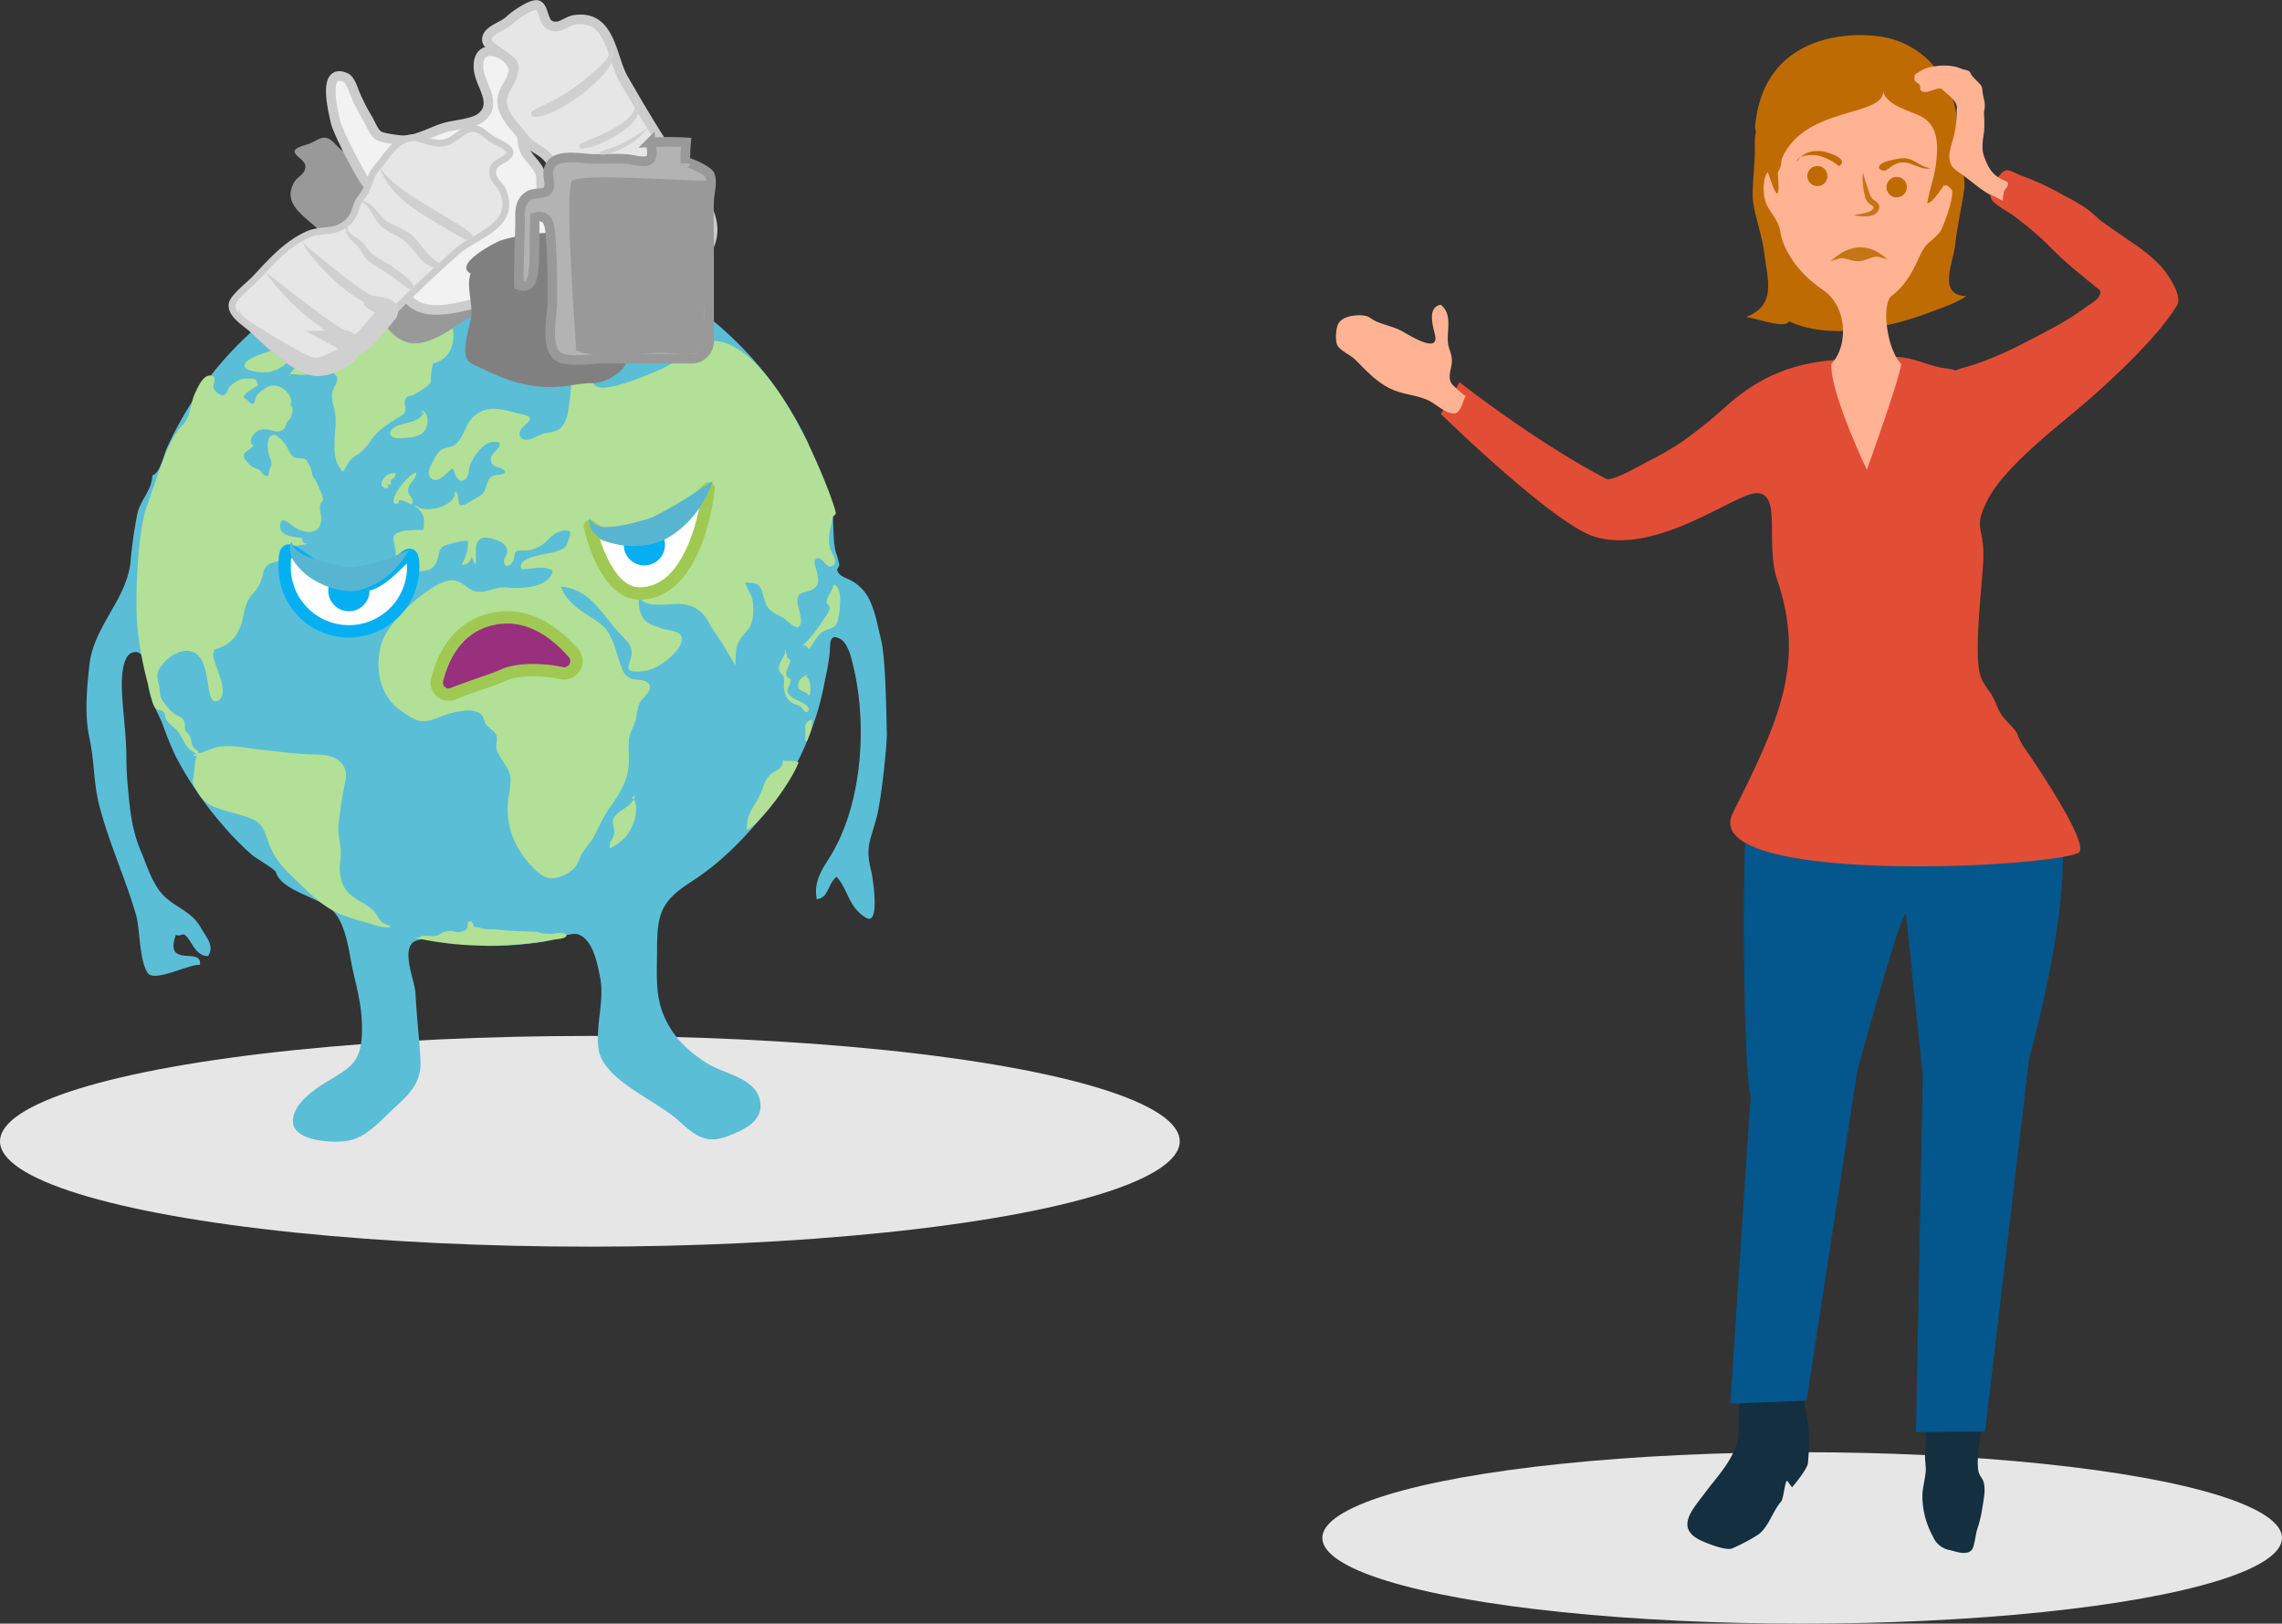 <svg xmlns="http://www.w3.org/2000/svg" viewBox="0 0 610.83 434.57"><rect x="0" y="0" width="610.83" height="434.57" fill="#333333" stroke="none"/><defs><style>.cls-1,.cls-18,.cls-19{fill:#e6e6e6;}.cls-2{fill:#142f40;}.cls-3{fill:#03578c;}.cls-4{fill:#e24d35;}.cls-5{fill:#bf6b04;}.cls-6{fill:#ffb393;}.cls-7{fill:#c47617;}.cls-8{fill:#5abed6;}.cls-9{fill:#b2e097;}.cls-10,.cls-12{fill:#fff;}.cls-10{stroke:#05aff2;}.cls-10,.cls-13,.cls-16,.cls-18,.cls-19,.cls-20{stroke-miterlimit:10;}.cls-10,.cls-12,.cls-13{stroke-width:3.31px;}.cls-11{fill:#05aff2;}.cls-12,.cls-13{stroke:#a0c953;}.cls-12{stroke-linejoin:round;}.cls-13{fill:#98307d;}.cls-14{fill:#58b5d1;}.cls-15{fill:#999;}.cls-16{fill:#f2f2f2;}.cls-16,.cls-18,.cls-19{stroke:#ccc;}.cls-16,.cls-19,.cls-20{stroke-width:2.57px;}.cls-17{fill:gray;}.cls-18{stroke-width:1.82px;}.cls-20{fill:#b3b3b3;stroke:#999;}.cls-21{fill:#d0d0d0;}</style></defs><g id="Layer_2" data-name="Layer 2"><g id="Illustrations"><g id="Intro-Sponsor-Slide1_copy" data-name="Intro-Sponsor-Slide1 copy"><ellipse class="cls-1" cx="157.89" cy="305.47" rx="157.89" ry="28.2"/><ellipse class="cls-1" cx="482.39" cy="411.63" rx="128.44" ry="22.94"/><g id="Sponsor"><path class="cls-2" d="M480.75,368.92c-2.79-.69-6.76,1.79-8.65,2.6a22.44,22.44,0,0,1-3,.69,4.36,4.36,0,0,0-3.16,3c-1.26,3.39.06,7.29-.92,10.77-1.49,5.3-5.57,9.46-8.75,13.73s-8.08,9.34-.86,12.66c1.61.74,6.23,2.6,8.09,2.13a50.15,50.15,0,0,0,7.12-3.75c2.79-2,3.88-6.31,6.13-8.85.71-.79,1.09-6.32,1.73-5.44l1.2,1.63s4.1-4.75,4.26-6.52c.32-3.64.55-8.2-.18-11.68a31.2,31.2,0,0,1-.69-4.91c-.06-1,.25-3.6-.22-4.39A3.27,3.27,0,0,0,480.75,368.92Z"/><path class="cls-2" d="M515.28,382a20.86,20.86,0,0,1,.06,6.59c-.26,1.83.28,3.61.1,5.43-.21,2.15-.78,4-.87,6.2a22.64,22.64,0,0,0,2.85,11.07,6,6,0,0,0,4.63,3.62c1.68.44,4.44,1.44,5.73-.07.77-.92,1-4.08,1.4-5.33a34.1,34.1,0,0,0,1.47-6.14c.33-2,.92-4.75.28-6.8-.33-1-1.17-1.67-1.37-2.87-.52-3.21.33-7.17.67-10.38.37-3.51-.93-8.57.55-11.65-2.87-2.15-11.41-.05-14,2C514.51,375.54,514.79,378.77,515.28,382Z"/><path class="cls-3" d="M481.42,189.62C479.48,200.94,468,212.81,468,212.81c-2,11.54-1.3,75.85.6,80.45l-5.45,82.43,20.42-.82,13.57-88.22s12.28-45,13.05-41.8l4.48,43.06-1.81,95.4,18.48-.17,11.79-99.77s16.74-58.78,4.67-70.86c-15.33-15.33-21.07-29.27-21.07-29.27S483.84,175.42,481.42,189.62Z"/><path class="cls-4" d="M520.56,98.57c-4.21-.6-8-2.73-12.26-3-4.83-.3-10.21.49-15.11.69-12,.49-21.42,4-30.48,11.89a136.46,136.46,0,0,1-12.28,9.95,78.36,78.36,0,0,1-8.91,5.19c-1.74.86-10,5.71-11.58,4.87-19.46-10.2-39.24-25.85-39.24-25.85l-5,8.5s30.16,29.52,41.13,32.83c16.72,5.06,37.55-11.59,43.31-11.65,6.94-.06,2.24,13.33,5.6,23.29,7.39,21.9.83,37-11.89,62.27-9.6,19.1,82.08,15,92.38,10.79,4-1.62-13.15-26.55-14.84-28.88a17.23,17.23,0,0,1-1.39-3c-1-1.82-2.79-3.13-4.08-4.92s-1.81-4.15-3.16-6.09c-1.24-1.77-2.41-3.26-2.88-5.41-1.44-6.63.69-23.46,1-30.14.38-9.14-3-8.09,1.29-16.35,4.24-8.09,16.59-17.87,23.42-23.58,8-6.66,22-19.51,27.17-28.31,1.52-2.58-2.73-8.63-4.29-10.35a42.38,42.38,0,0,0-7.53-6.22c-2.68-1.86-5.37-3.69-8-5.57-1.44-1-2.65-2.38-4.05-3.42a52.44,52.44,0,0,0-6.54-3.83A71.52,71.52,0,0,0,541.06,47c-1-.34-3-1.53-4-1.42s-2,1.52-2.71,2.47c-1.15,1.66-2.45,4.21-.86,5.85s4.19,2.77,6,4.23a85.25,85.25,0,0,1,8.58,7.28,96.89,96.89,0,0,0,8.6,7.85l4.18,3.43c1.22,1,1.69,1,1.17,2.32s-2.44,2.33-3.39,3a80.84,80.84,0,0,1-11,6.75c-6.86,3.66-14.2,7.49-21.73,9.58-4.43,1.23-.49.86-5.17.23Z"/><path class="cls-5" d="M478.88,86c11.29,5.28,27.35,1.61,38.63-2.75,2.84-1.09,6.43-2.28,8.79-4C518.35,79,523,70.08,523.42,65c.35-3.8,1.82-10.32,2.34-14.32.62-4.88-2.53-10.25-2.08-15.21.49-5.48-.77-11.33-5-15.21-5.19-4.8-13.54-6.7-20.44-6.84-8-.16-21,4-24.35,12.16-2.1,5.1-4.5,8.43-4.16,13.7.17,2.74-.86,11.64-.51,14.43.59,4.58,2.45,9.27,3,13.87.89,7.23,3.42,14.08-4.79,17.23C472.41,85.87,477.91,87.92,478.88,86Z"/><path class="cls-6" d="M521.74,41.43c.16,1.25-2.14,6.6-1.51,7.76.92,1.71-.29-1,2.12,1.51,1.08,1.1-2.19,10.29-3.09,11.37-2.46,3-3.45,2.49-5.14,5.93-1.54,3.14-3.32,7.84-7.8,11.21-2.73,2.05-1.37,14.22,2.59,18.18-.33,3.74-9.2,28.35-9.2,28.35s-10.14-21.23-9.46-28.44c4.28-4.28,4.6-15-2.31-19.71C480.16,72.3,477.1,65.78,476.54,62s-3.68-5.61-4.27-9.27c-.5-3.07-.14-8.86,3.6-6.66a5.31,5.31,0,0,0,.95-2.9c.46-4.3.71-8.14,2.93-12A18.88,18.88,0,0,1,493,22.44a36,36,0,0,1,18.83,2.39c3.32,1.31,8.27,4.14,9.22,7.86C521.79,35.52,521.36,38.56,521.74,41.43Z"/><circle class="cls-5" cx="486.46" cy="47.12" r="2.7"/><circle class="cls-5" cx="507.69" cy="50.09" r="2.74"/><path class="cls-7" d="M505.21,69.44l-2.31-.67c-1.41-.39-3.28,1-5.28,1.14s-3.9-1.14-5.3-.71l-2.29.71a14.31,14.31,0,0,1,1.89-1.54,11.29,11.29,0,0,1,5.58-2.18,9.25,9.25,0,0,1,5.79,1.75A14.49,14.49,0,0,1,505.21,69.44Z"/><path class="cls-7" d="M496.09,57.55a22.45,22.45,0,0,0,2.53-.4c.38-.09.79-.19,1.21-.32a4,4,0,0,0,1.16-.52,2,2,0,0,0,.55-.88c0-.06,0,0-.09-.11s-.36-.28-.62-.46a4.21,4.21,0,0,1-1.41-1.56c-.07-.17-.14-.35-.19-.51l-.1-.43c-.05-.27-.11-.54-.17-.8a24.59,24.59,0,0,1-.36-2.81,11.17,11.17,0,0,1,0-1.92,2.4,2.4,0,0,1,.13-.7,3,3,0,0,0,.11.68c.1.43.29,1,.53,1.79l.88,2.63c.08.24.17.49.25.75l.13.37.13.28a3.44,3.44,0,0,0,1,1,6.17,6.17,0,0,1,.79.64,2.75,2.75,0,0,1,.22.26,3.13,3.13,0,0,1,.19.36,3.34,3.34,0,0,1,.1.43c0,.14,0,.27,0,.4a2.42,2.42,0,0,1-.53,1,3.66,3.66,0,0,1-.33.37,2,2,0,0,1-.47.34,4.57,4.57,0,0,1-1.63.45,10.75,10.75,0,0,1-1.36,0A10.53,10.53,0,0,1,496.09,57.55Z"/><path class="cls-5" d="M475.87,46c3.88-18.93,30.55-13.68,28.06-22.67,0,4.89,7.38,6.17,10.59,8,4.31,2.52,4.23,7.41,3.76,11.92-.41,4-1.8,7.38-2.4,11.16,1.64-.07,5-5.61,5.81-7.14,1.29-2.57,1-5.08.85-7.83-.17-2.46.33-4.6.4-7a20.82,20.82,0,0,0-1.52-8.61A23.18,23.18,0,0,0,502.88,9.72c-8.37-1.18-31.07-.34-33.12,24.5C478,64.3,475.73,46.75,475.87,46Z"/><path class="cls-5" d="M481,43.26c.22-1.94,4.51-1.92,5.94-1.56a14.49,14.49,0,0,1,5.32,2.8c2.84-1.92-2.69-3.72-4.42-4C484.64,40.09,482.49,41.06,481,43.26Z"/><path class="cls-5" d="M504.59,45.69c-2.58-.21-1.71-1.78,0-2.35a23,23,0,0,1,4.13-.94c3.5-.42,4.71,2.15,8,2.61-2.06.62-4.44-1.2-6.55-1.48C507.36,43.16,506.12,44.91,504.59,45.69Z"/><path class="cls-6" d="M514.64,24.54c-.78-.28-.61-.85-.7-1.42s0-.37-.37-.67-.88-.59-1.06-.95a3.15,3.15,0,0,1,0-1.3c.11-.5.66-.57,1.07-.87a7.93,7.93,0,0,1,3.89-1.49,14.74,14.74,0,0,1,6.17.07c.6.18,1.2.44,1.8.65a10.56,10.56,0,0,1,1.5.42c.48.26.44.54.65.91a8.12,8.12,0,0,0,1.3,1.48c.58.6,1.68,1.59,1.69,2.31a18.76,18.76,0,0,0,.58,3.29,6.61,6.61,0,0,1,0,2.47,6.3,6.3,0,0,0-.1,1.15,27.48,27.48,0,0,1,0,4.8c-.32,2.22-.71,4.34,0,6.41,1,2.83,2.13,5,5,6.3,1.11.51,1.74.62,1.33,1.61-.23.58-.77,1-1,1.64a9.24,9.24,0,0,0-.26,2.43,36.78,36.78,0,0,0-3.88-1.91c-2.42-1.38-4.57-3.39-6.86-5-1-.74-2.61-1.64-3.12-2.8-.93-2.1-.35-3.73.2-5.77a27.52,27.52,0,0,0,1.28-8c-.07-2.07,1-2.36-4-6.45C518.86,23.12,516.14,25.06,514.64,24.54Z"/><path class="cls-6" d="M389.12,103.28a4.91,4.91,0,0,1-.69-.79c-1-1.9.24-4,.2-6,0-1.63-.73-2.84-1-4.36-.52-3.48,1.35-8-2-10.56-3.6.71-2.12,5.47-1.54,8,1.32,5.65-7.57-.39-9.44-1.26-2.13-1-4.42-1.41-6.53-2.4-1.05-.49-1.55-1.21-2.78-1.41-2-.35-5.88,0-7.07,2.08-.68,1.18-1,4.71-.19,6,.91,1.42,3.52,2.49,4.8,3.79,3.06,3.1,6.1,6.42,10.28,8.08,3,1.19,6.32,1.37,9.24,2.74,1.94.92,4.7,3.66,6.9,3.47,1.79-.15,2.2-3.39,3.09-4.71C392.23,106.13,390.22,104.38,389.12,103.28Z"/></g><g id="Erde"><path id="Planet" class="cls-8" d="M233,161.12c1.41,3.13,2,6.79,2.82,10,1.35,5.31,1.42,21.92,1.57,25,.1,2.18-1.31,17.41-2.83,23-1.7,6.24-3,7.68-1.28,14.34.11.42,2.62,14.78-1.58,12.12-4.75-3-4.57-7.36-7.77-10.91-2.41,1.92-2.08,5.67-5.31,6-.93-5,1.65-8.2,3.94-12,8.86-14.91,9.79-37.85,4.89-53.93-.52-1.29-1.29-3.09-2.63-3.78-2.77-1.44-2.59,1.14-2.69,3.27a53.76,53.76,0,0,1-1.19,7.18,80.12,80.12,0,0,1-14.85,34.4c-5.74,7.56-12.75,14.82-20.77,20-8.19,5.24-9.44,8.42-9.44,18.2,0,5.75-.53,11.33,1.35,16.62,2.15,6,6.36,10.46,12.11,14,4.5,2.81,12.27,3.76,13.92,9.3,1.79,6-4.26,8.57-8.63,10.22-5.5,2.09-8.53-.12-12.81-4.05-6.28-5.77-20.71-11.11-21.66-19.64-.71-6.45,1.7-12.76.47-18.88-.71-3.58-1.92-10.3-6-11.52-1.94-.58-7.22,1.69-9.27,2a94.49,94.49,0,0,1-14.55,1.12c-4.43,0-18.27-3.88-20.71-.49-2.21,3.08,1,10,1.13,13.38.29,6.08,1,11.68,1.32,17.53s-2.57,8.91-6.72,12.68c-3.78,3.44-7.51,8-12.49,9-4,.78-14.47.2-14.91-4.81-.42-4.82,5.91-9.06,9.34-11.11,5.67-3.4,8.69-4.94,9.07-12,.33-6.3-.85-11.08-2.21-16.83-1.25-5.3-1.83-13.81-6.2-17.41-3.62-3-13.24-4.89-14.57-9.69-.2-.74-5.47-3.81-6.32-4.53a74.69,74.69,0,0,1-7.75-7.86,95,95,0,0,1-12.56-18.23,79.46,79.46,0,0,1-3.56-8.58c-1.21-3.18-3.32-6.57-3.87-9.94-.37-2.29-.11-11.13-4.47-9.59-2.6.92-2.8,6.87-2.72,9.28.2,6.22,1.15,12,1.22,18.34,0,2.51.11,5.05.32,7.43.57,6.45,1,12.05,3.58,18.13,1.79,4.17,3.19,9.36,6.72,12.44,3.2,2.8,7.11,4,9.29,7.93,1.48,2.69,3.76,4.85,1.94,7.64-3.18,0-4.24-3.56-5.62-5.09s-1.13,0-3-.56c-3.22,9.1,7.21,3,6.45,8-3.19-.16-12.23,4.82-14,2.14-2.28-3.5-2-11.73-3.13-15.62-2.82-9.65-7.18-19.09-9.78-29.07-1.58-6.08-1.3-11.8-2.63-18-1.39-6.4-.74-13.1-.06-19.56,1.12-10.67,10.22-17.75,11.07-28.17a112.51,112.51,0,0,1,1.78-12.4c.74-3.65,4-6.49,4-10.34,2.16-.6,3-5.29,3.91-7.29a94.5,94.5,0,0,1,170.85-3c2.6,5.26,3.92,11,6.26,16.35,2,4.58.71,10,2,14.72a18,18,0,0,1,.88,3.15c0,.56-.72,1.06-.53,1.6.5,1.45,2.17,1.86,3.44,2.49A11.65,11.65,0,0,1,233,161.12Z"/><g id="Kontinente"><path class="cls-9" d="M126.27,157.93c-1.91-1-3-2.67-5.51-2.6-2.62.07-5.87,2.51-7.92,4-3.53,2.59-9.39,8.44-10.69,12.78-1.88,6.29-.81,13.95,5.13,18.08,1.6,1.11,3.6,2.63,5.56,2.83,2.45.26,5.5-1.58,7.88-2.13,2-.47,4.92-1.15,6.91-.35s1.64,1.94,2.45,3.3c.64,1.07,2.46,1.87,2.81,3.05s-.25,2.53.06,3.78a15.08,15.08,0,0,0,1.74,3.16c.78,1.32,1.74,2.53,1.92,4.09.28,2.36-.59,5.07-.7,7.46a20.43,20.43,0,0,0,3,11.94,22.35,22.35,0,0,0,5.93,6.79c2.59,1.83,5.88.74,8.31-1.24,1.65-1.35,1.74-2.93,2.79-4.62s2.34-3,3.24-4.66a60.39,60.39,0,0,1,3.57-6.77c2.62-3.67,5.24-7.3,5.55-12.17.12-2-.11-4,0-6,.11-2.17.88-3.13,1.57-5.12s.56-3.67,1.39-5.43c.67-1.42,3.17-2.8,2.62-4.62s-3.52-1.33-4.86-1.86c-1.88-.75-2.24-1.8-2.94-3.76-1.41-3.93-2.05-8.56-5.69-11.16-3.9-2.78-8.53-4.82-10.23-9.67,7.69.48,10.93,7.41,15.69,12.48,2.48,2.64,4,3.78,2.84,7.23-.72,2.25-.9,3,1.71,3,4.17.1,7.61-2.2,10.31-5.12,1-1.07,2.52-3.21,1.41-4.74-.79-1.1-4-1.24-5.18-1.74-2.15-.87-3.81-1-5-3.08s-1-4-.83-6.24c-.26,3.87,6.92,3,8.82,2.88,4.58-.36,7.84,1,10,5.27,1,1.9,2.38,3.61,3.48,5.36s2.33,4.06,3.46,5.76c.05-2.06-.06-4.69.95-6.5,1.16-2.09,3-3,3.52-5.49a14.63,14.63,0,0,0,.05-5.71c-.33-1.59-1.51-2.89-1.89-4.4,4.82-.4,4.11,2,5.51,5.56.86,2.18,2.62,2.72,4.49,3.73.81.44,3.18,3,4.14,2.55,1.76-.8-.1-5.3-.17-6.51-.18-2.94,1.3-2.46,3.48-3.3,4.81-1.85-.72-7.84,1.8-8.58,1.35-.39,2.32,2.41,3.56,2.18,2.51-.46.43-3.3,0-4.54-1-2.93.07-5.84.67-8.71.08-.42.68-.37.74-1.07.14-1.68-19.37-56-38.41-44.43-1,.55-1.47,1.63-2.33,2.27-3.86,2.89-6.8,4.15-11.46,5.91-3.77,1.43-16.95,6.54-11.47-2.74,1.33-2.25,3.88-3.58,5-5.45.86-1.38.21-3.12,1.23-4.46-4.55-.7-11.08,4.09-12.36,8.46-1.16,4-1,8.46-1.74,12.46a11.53,11.53,0,0,1-1,3.67c-1.23,2.51-2.77,2.48-5.53,3-1.44.26-4.83,3-6.29,1-2-2.81,6.17-4.79.46-6.08-4.82-1.08-9.46-3.15-13.45,1-2,2.09-2.44,5.91-5,7.37a18.38,18.38,0,0,1-2.63.79c-1.3.54-1.87,1.64-2.55,2.88s-2.37,3.88-.73,5.11c2.18,1.62,4.25-2.13,5.78-2.65.46,1.33,1.32,4,3,3.09,1.49-.8,1.1-3.14,1.7-4.38,1.32-2.72,4.19-6.83,7.72-5.7.57,2-2.72,2.73-2.25,5,.41,2,3.1,1.46,3.67,2.63s-2.28.94-3,1.26c-1.39.63-1.36,1.26-1.75,2.36-.59,1.67-.58,2.3-2.29,3.3-1.07.63-2.28,1.43-3.39,1.94-3.1,1.41-1-2.19-2.9-3.47.32,2.76-3.16,4.27-5.56,4.69a8.52,8.52,0,0,1-3.52-.06c-.79-.2-.72-.76-1.69-.67,2.69,1.91,2.72,3.38,2.36,6.45-1.92,0-7.74-.22-8,2-.16,1.21.73,3.13.54,4.64a22.31,22.31,0,0,0-.5,4.16c2.8.22,6.53.69,9.25-.14,1.88-.58,2.32-2.15,2.78-4,.53-2.2,1-2.35,3.31-3,1.25-.32,3.25-.94,4.56-.7,0,2.83-.53,4-1.72,6.41a2.57,2.57,0,0,0,2.65-2.19,10.35,10.35,0,0,0,1.05,2c.56-2.19-.85-6,1.79-7,1.4-.54,4.46.59,5.51,1.36a2.8,2.8,0,0,1,1.22,2.14c.09,1-.93,1.87-.88,2.62.15,2.1,1.71,1.42,2.46,0,.33-.62.26-2.13.86-2.56s2.22-.15,2.85-.26a8.94,8.94,0,0,0,5.5-2.77c1.57-1.59,3.32-2.92,5.68-2.48,1.05.2-.48,3.79-.88,4.21-1,1.09-2.78,1.39-4.16,1.72s-9.33,1.36-7.54,4.3c2.45.18,6.34-1.2,8.31.54-1.3,4.81-9.07,4.76-12.67,4.39-3-.3-5.8,2-8.72.83A5.94,5.94,0,0,1,126.27,157.93Z"/><path class="cls-9" d="M223.13,156.44c-.34,1.86-1.74,2.93-1.88,4.68,0,.42.94,1.07.9,1.67A7.51,7.51,0,0,1,221,165c-1.43,2.23-4.06,6.1-6.27,7.76.35,0,.76.09,1.11.09.19.46.51.55.75.93.89-1.25,2.28-3.82,3.54-4.64,1.89-1.23,3.48-.52,4.14-3.21C224.9,163.41,225.67,157,223.13,156.44Z"/><path class="cls-9" d="M170,212.87c-.69,3.32-5,3.85-5.89,6.48-.34,1,.59,2.61.24,4s-1.43,2.06-1.08,3.7c3-1.5,5-3.33,6.15-6.45a10.45,10.45,0,0,0,.81-5.13C169.72,212.76,168.17,214.2,170,212.87Z"/><path class="cls-9" d="M106.77,135c-.72-2.48,2.67-.11,3.46,0,.91-1.78-1.47-2.33-.91-4.4.43-1.63,2.15-2.26,2.07-4.16-2,.31-8.09,7.75-5.37,8.56C106.21,134.6,106.56,134.52,106.77,135Z"/><path class="cls-9" d="M106.07,127.21c0-.09-.2-.32-.17-.54a3.32,3.32,0,0,0-3.4,1.78c-1.33,2.08,1.44,2.91,1.42,1.61-.19-.2-.11-.25-.23-.43.23.1.7,0,.94.1a4.77,4.77,0,0,0-.1-1.26c.83-.17,1.88-1.51.83-2.11"/><path class="cls-9" d="M52.81,202.11c-.65.56-.78,4.77-1.08,6.09-.35,1.59.33,2.31,1.06,3.61A9.6,9.6,0,0,0,56,215.34c3.63,1.87,7.82,2.3,11.51,3.89,2.9,1.26,3.39,3.55,4.35,6.24,1.62,4.56,4,6.89,7.37,10.1,3.65,3.49,7,7,11.78,9.09a65.45,65.45,0,0,0,7.67,2.42c1.94.58,4,1.47,6,1-.7-.62-1.69-.66-2.36-1.2-1-.81-1.33-2.06-2.2-3a15.74,15.74,0,0,0-3.37-2.42c-3.54-2.16-5.17-3.43-5.72-7.74-.29-2.19.28-3.68.2-5.64-.13-2.85-.92-5-.56-7.84.4-3,.73-6,1.34-9,.45-2.21,1.17-4.36-.12-6.32-1.83-2.81-5-2.92-8-3-4.84-.05-9.55-.81-14.34-1.3-3.44-.35-7.51-1.35-10.93-.75-2.35.41-4.29,1.74-6.79,2.11C52,202.4,51.76,202.55,52.81,202.11Z"/><path class="cls-9" d="M111,251a90.5,90.5,0,0,0,25,1.94c2.83-.15,5.67-.41,8.48-.81,1.35-.19,2.69-.4,4-.66.65-.12,3.57-.26,3.06-1.32-.19-.4-.76-.38-1.13-.43a10.75,10.75,0,0,0-2.48.22,17.32,17.32,0,0,1-2.28-.06c-.79,0-1.25-.39-2-.47s-1.67-.07-2.48-.11a84,84,0,0,1-8.38-.53c-1.05-.15-2.06.07-3.11-.16-.6-.14-1.18-.32-1.79-.44-.28-.05-.91,0-1.09-.21s-.08-.62-.27-.88-.65-.64-1-.4c-.54.32-.21,1.26-.53,1.78a1.73,1.73,0,0,1-1.08.75,3.5,3.5,0,0,1-2.09.21,5.62,5.62,0,0,0-1-.24,5.32,5.32,0,0,0-3.21.91c-1.4.86-3,.25-4.52.4-.34,0-.38.19-.67.3A3.6,3.6,0,0,1,111,251Z"/><path class="cls-9" d="M65,101.43l-.09,0a7.26,7.26,0,0,0-3.61,2.3c-.42.58-.55,1.72-1.29,2-1.06.38-2.77-1.18-2.9-2-.16-1,1.11-2.86-.55-3.19-2.16-.44-3.63,3.2-4.34,4.66-1.28,2.65-1.15,6.37-3.26,8.47-4.43,4.44-7.07,14.9-9.5,21.36-2.76,7.35-3.42,26.33-2.59,33.7a94.15,94.15,0,0,0,1.81,10.66c.4,1.74.85,3.46,1.35,5.18.37,1.3.7,4,1.59,5,.53.61,1.49.36,2.08.94s.36,1.13.64,1.76c.64,1.47,2.35,2.33,3.26,3.49,1.1,1.41,1.69,3.24,2.89,4.53.73.79,1.81,1.2,2.54,2,.73-1.18-1-1.69-1.41-2.55-.56-1.08-.34-2.15-1.06-3.15-.27-.37-.85-.64-1-1.11a7.36,7.36,0,0,1-.06-1.56c-.25-2.18-1.68-2-3-3a14.8,14.8,0,0,1-3.33-4c-.53-1.07-.3-2.45-.61-3.58-.59-2.25-.79-3.24.81-5.36,1.77-2.34,5.6-4.83,8.58-3.33,2.48,1.25,3.08,4.75,3.55,7.15.31,1.55.5,7.24,3,5.64s.14-6.78-.42-8.57c-.31-1-1.12-2.77-1-3.82.25-1.64.46-1.12,2.19-1.85,3.31-1.39,5-4.3,5.71-7.63.5-2.44.87-4.54,2.57-6.55a10.34,10.34,0,0,0,2.85-5.53c.89-3.54,3.33-2.51,5.92-4.12,1.38-.86,1.11-1.86,2.18-2.77s2.59-.56,3.75-1.1c-1-.09-1.49-.6-1.42-1.53-2-.25-5.84-.35-5.83-3.12,0-3.5,3-.16,4.19.49,2.54,1.46,6.24,1.89,6.78-2,.24-1.76-1.15-3.83.44-5.34.49-.46-1.79-5.36-2.24-5.89-.78-.92-.48-1.27-.84-2.33a10.71,10.71,0,0,0-1.44-2.8c-.88-.61-2.34,0-3.36-.73s-1.36-2.12-2-3.12a9.78,9.78,0,0,0-1.88-2c-.6-.51-1.22-1.17-2.25-.36s-.79,3.37-.53,4.52c.18.8.64,1.58.75,2.4.13,1-.24,1.3-.51,2.16-.33,1.12,0,1.92-1.17,1.44-.64-.27-.84-1-1.4-1.43s-1.41-.54-2.11-1a8.85,8.85,0,0,1-2-2.16c-.89-1.84,1.74-2.18,2.46-3.49-1.74-.79,0-3.28,1-3.86a3.17,3.17,0,0,1,2-.41c1.65-.09,3.25,1.27,4.94,0,.63-.47.4-.51.71-1.16.08-.17.12-.53.23-.75,0-.06.6-.58.68-.69a5.09,5.09,0,0,0,.88-2.89c0-.4-.42-.74-.5-1.15s.21-.73.15-1.07c-.51-2.68-3.72-5-6.4-3.65a12.38,12.38,0,0,0-2.8,2.16c-.52.87-.2,1.43-1.09,2.44-1-.21-1.51-1.41-2.5-1.83.19-1.24,2.89-2.52,3.94-3.26-.57-.87-.15-1.41-1.23-1.69A10.84,10.84,0,0,0,65,101.43Z"/><path class="cls-9" d="M65.48,98.11a1.21,1.21,0,0,0,0,.14c.58,1.14,4.9,1.54,6,1.38a9.25,9.25,0,0,0,4.5-1.82c2.21-2.14,1.89-2.66,5-1.73-.87,1.6-2.74,2.68-3.64,4.49a2.9,2.9,0,0,0,.45,0c-.15-.11-.41-.19-.45-.32,1.48-.32,3.08.32,4.77,0,2.45-.51,5.26-2.18,7.45-.09,1.59,1.51.08,2.66-.49,4.41-.66,2.05.36,4.14.66,6.17.35,2.29-.11,4.51-.17,6.82-.08,3.35-.18,6.2,2.23,8.73,1.26-1.78,1.46-3,3.2-4.18A11.31,11.31,0,0,0,99,118.27c1.76-2.75,4-4.15,6.61-5.92.93-.62,2.34-1.09,2.81-2.14.37-.85-.32-2.18,0-3.06.48-1.42,1.18-1,2.28-1.47.62-.27,4.66-2.73,4.64-3.46a14.82,14.82,0,0,1,.63-5c4.75-1,6.25-6,5-10.27-2.57-.38-1.68-2.49-3.54-3.46-3-1.6-5-.19-7.82.36-4.1.8-10-2.11-12.81,2.15-6.12-4.47-8.15-8.85-13.56-.1-1.85,3-1.2,2.88-5.11,3.78-2.76.63-6.13-.18-5.2,4.13C71.49,94.19,64.83,96.14,65.48,98.11Z"/><path class="cls-9" d="M113.64,110.21c-1.65,3.22-4.93,2.49-7.73,4-.86.47-2.22,1.45-1,2.64.75.7,3.11.37,4,.33,2.12-.1,4.56-.66,5.29-3,.46-1.45.37-3.58-1.06-4.22C112.82,110.48,112.44,111.06,113.64,110.21Z"/><path class="cls-9" d="M147.34,81.12c-6,3.29-9.76,3.4-9.27,11.19,3.05.5,6.12-2.06,8.36-3.28,1.65-.9,3.44.32,3.72-3.26.31-4.1-3.84-5.53-5.61-3.25"/><path class="cls-9" d="M178.12,82.52c-2.37-.17-12.05-3.86-12.62-.7-.44,2.47,5.91,3.2,7.41,2.62,1.77,3.07,5,.14,6.56-1.8-1.26-.32-3.22-.9-4.15-1"/><path class="cls-9" d="M209.76,203c-.56,3.59-1.9,2.73-3.55,4.33s-1.63,2.83-2.62,5.13c-1.5,3.47-3.86,4.89-3.65,9.62,2-.22,11.06-11.09,13.82-18C212.18,203.07,209.08,204.32,209.76,203Z"/><path class="cls-9" d="M210.18,174.22c-.06,1.87-2.14,3.15-1.57,5.25.19.73,1,1.15,1.19,1.78a9.54,9.54,0,0,1,0,2.33c.15,1.88.58,3.5,2.28,4.59.68.44,1.4.39,2.15.93s.74,1.24,1.69,1.58c2.2-1.68-2.72-3.13-3.93-4.06-2.37-1.83-.48-2.49-.29-4.83-3.51-1.38,1.71-5-1-5.67a7.55,7.55,0,0,0-.43-2.05C209.91,174.17,209.71,174.42,210.18,174.22Z"/><path class="cls-9" d="M216,194.51c-.8.75-.16,2.61-.51,3.63l.51.2c.81-2,1.49-3.41,1.37-5.73-1.34,0-2.34,2-1.72,2.78"/><path class="cls-9" d="M216.3,180.69c-1.53,0-3,1.93-2.67,3.14.43,1.55,2.78,1.16,2.71,2.44,1.29-.57.41-6-.91-4.88"/></g><g id="eyes"><path class="cls-10" d="M110.6,151.35a17.21,17.21,0,1,1-34.41,0c0-9.5,3.37.26,18.22,5.09C103.44,159.38,110.6,141.85,110.6,151.35Z"/><circle class="cls-11" cx="93.39" cy="158.09" r="5.52"/><path class="cls-12" d="M189.68,130.69s-2.62,28.15-18.51,28.15c-9.5,0-13.28-18-13.28-18C166.79,147.66,177.56,143.22,189.68,130.69Z"/><circle class="cls-11" cx="172.48" cy="145.83" r="5.52"/></g><path class="cls-13" d="M153.49,174.8a3.28,3.28,0,0,1-3.16,5.36c-5.31-1.12-11.82-1.14-15.55.53-3.24,1.46-9.2,3.2-13.52,5A3.17,3.17,0,0,1,117,182c1.49-6,5.41-14.74,15.68-16.49C141.77,163.92,149,169.61,153.49,174.8Z"/></g><path class="cls-14" d="M109.43,147.35s-.28.49-.85,1.33a28.09,28.09,0,0,1-2.65,3.39,19.46,19.46,0,0,1-5.22,4.08,23,23,0,0,1-3.65,1.53l-1,.29c-.24.05-.54.12-.79.15s-.49.06-.71.07a13,13,0,0,1-2.46-.09,21,21,0,0,1-7.78-2.71,16.75,16.75,0,0,1-5.14-4.45,7,7,0,0,1-1.57-4.46,3.42,3.42,0,0,1,.11-.72,2.16,2.16,0,0,1,.16-.49l.16-.38s0,.13.11.39a1.94,1.94,0,0,0,.17.44,3.18,3.18,0,0,0,.28.55,6.58,6.58,0,0,0,2.76,2.28,26.87,26.87,0,0,0,5.12,1.82,52.82,52.82,0,0,0,6.42,1.31c.52.06,1,.11,1.41.12h.39l.85-.14q1.65-.27,3.15-.6a38.07,38.07,0,0,0,5.38-1.66l3.85-1.51C108.89,147.53,109.43,147.35,109.43,147.35Z"/><path class="cls-14" d="M190.75,128.76s-.17.57-.55,1.57a28,28,0,0,1-2,4.09,27.53,27.53,0,0,1-4.14,5.39,24.9,24.9,0,0,1-3.09,2.68c-.57.42-1.18.82-1.81,1.21a16.86,16.86,0,0,1-2.2,1.14,18.72,18.72,0,0,1-4.56,1.11,24.29,24.29,0,0,1-4.14.14,17.42,17.42,0,0,1-7-1.73,8,8,0,0,1-2.36-1.8,4.6,4.6,0,0,1-1-2,3.78,3.78,0,0,1,0-1.75l.21.38a3.47,3.47,0,0,0,.71.87,5,5,0,0,0,3.43,1,26.82,26.82,0,0,0,5.65-.74c1.06-.23,2.18-.51,3.31-.81a30.51,30.51,0,0,0,3.21-1c.3-.1.94-.45,1.47-.7l1.59-.83c1.05-.56,2.07-1.11,3-1.69,1.94-1.12,3.71-2.24,5.22-3.21Z"/><g id="trash"><path class="cls-15" d="M129.22,79.37c-.9-1.48-2.49-3.33-3.13-4.31-2.58-3.94-4.94-7.9-8.85-10.67-2.62-1.85-5.4-1.21-7.54-3.67C108.22,59,108.44,58,108,56.24c-.25-1.17-1-2.14-1.3-3.26-.51-2.17-.3-3-1.48-4.93-1-1.7-1.75-3.64-3-5.08-3.33-4-5.84-.87-9.66-2.16-1.78-.6-2.9-2.84-4.56-3.66-1.83-.89-3.07.41-5,1.23-1.16.5-4.16,1-4.14,2.18s2.69,2.25,2.86,3.77c.24,2.18-2,2.84-2.87,4.28-4,6.56,4.25,9.91,7.39,14,4.13,5.3,8.23,10.63,11.89,16.24,3,4.67,5.8,12.15,12,13,4.84.64,10.71-3.81,14.6-6.31,1.54-1,5.19-2.29,5.06-4.56A4.09,4.09,0,0,0,129.22,79.37Z"/><path class="cls-16" d="M99.29,50.13c-1.19.44-8.83-14.66-9.44-17.35-.5-2.24-3.85-14.92,2.68-12,1.22.55,2,3.11,2.45,4.22a51.53,51.53,0,0,0,3.41,6.71c.8,1.33,1.69,3.76,2.91,4.56,1,.66,4.75,1.13,6.07,1.25,4,.37,8.42-2.56,12.24-3.52,2.53-.63,7.37-1,9.3-2.68,4.24-3.61-.15-8.34-.74-12.31-.45-3,.46-6,4.19-5.15,7.89,1.68,5.91,12.8,7,18.74.44,2.3.13,5.25,1,7.4s3.35,4,4.17,6.18c.56,1.55.06,3.37.57,4.94s1.87,3.49,2.68,5.2c1.43,3,3.73,5.3,5.61,7.9,2.57,3.54,1.88,6.25-1.43,9.23-2.72,2.44-3.95,1.44-7.19,2.35-4.31,1.2-8.35,3.55-12.85,4.34-5.24.93-12.36,3.63-17.8,2.57-4.23-.82-5.64-3.39-7.19-7.16-3.1-7.53-3.47-15.63-7-22.79A3.78,3.78,0,0,1,99.29,50.13Z"/><path class="cls-17" d="M126,73.2c-1.29,3.32.61,8,.12,11.66-.39,2.92-2.58,8.44-1.08,11.3.67,1.29,3.12,2,4.32,2.63a56.63,56.63,0,0,0,6.27,2.7,34.21,34.21,0,0,0,13.21,2.07c3-.15,5.64-.81,8.65-1a11.4,11.4,0,0,0,5.33-1.07c3.6-1.88,5.55-3.87,5.38-8-.21-5.15-1.94-10-2.25-15-.18-3,.44-7.62-.61-10.37-1.47-3.87-6.78-4.84-10.38-5.34a49.08,49.08,0,0,0-20.93,1.58C132.25,65,121.19,70.89,126,73.2Z"/><path class="cls-18" d="M63.33,79.4c1.48-1.69,3.93-3.71,5-4.82,4.19-4.47,8.11-9,13.75-11.68,3.78-1.78,7.19-.34,10.49-3,2.27-1.84,2.22-3.17,3.13-5.38.6-1.44,1.82-2.5,2.41-3.89,1.14-2.66,1.06-3.73,3-6,1.68-2,3.07-4.27,4.93-5.83,5.16-4.34,7.69.2,12.87-.6,2.42-.37,4.35-3,6.67-3.66,2.55-.73,3.84,1.22,6.12,2.7,1.37.89,5.11,2.19,4.81,3.73-.34,1.7-4,2.27-4.51,4.18-.8,2.74,1.91,4.09,2.71,6.14C138.31,60.6,127,63,122.07,67.51c-6.48,5.87-12.94,11.78-18.89,18.14C98.23,91,93,99.92,84.91,99.57c-6.34-.28-12.87-7.3-17.29-11.38-1.74-1.62-6.13-4.11-5.45-7A5.14,5.14,0,0,1,63.33,79.4Z"/><path class="cls-19" d="M166.15,81c-1.34-1.8-2.8-4.62-3.67-5.87-3.48-5-7.1-9.83-8.52-15.91-1-4.06,1.18-7.1-.73-10.88-1.32-2.61-2.63-2.84-4.6-4.19-1.28-.89-2.06-2.31-3.29-3.18-2.37-1.67-3.43-1.82-5.22-4.19-1.56-2.06-3.53-3.9-4.67-6.05-3.16-6,1.81-7.47,2.12-12.71.15-2.44-7.06-4.88-7.23-7.29-.18-2.64,4.23-3.49,6.17-5.41,1.16-1.15,6-4.54,7.47-3.92,1.59.69,1.38,4.34,3.14,5.29,2.51,1.36,4.39-1,6.57-1.36,9.85-1.58,9.87,10,13.2,15.74,4.37,7.58,8.78,15.13,13.76,22.29,4.13,6,11.8,13,9.76,20.79-1.61,6.14-9.84,11-14.77,14.51-1.94,1.36-5.3,5.13-8,3.86A5,5,0,0,1,166.15,81Z"/><path class="cls-20" d="M185.16,96H161.49c-2.9,0-10.09,1.27-12.41-.82-2.91-2.61-1.46-9.85-1.28-13.25,0-.44.06-.89.06-1.34,0-5.78,0-11.19-.45-16.94-.23-3-.38-6.51-4.23-5.47-.14,2.64,0,10.3-.26,12.92-.28,2.94-.54,6.41-4,5.23-.22-3.3.28-13.61.29-16.89,0-2.72-.27-5.42,2.38-7.09,1.35-.84,3.94-.37,4.91-1.29,1.12-1.07.16-3.44.24-4.81.36-5.85,8.52-3.71,12.23-3.71,2.84,0,5.71-.13,8.55,0,1.58.07,4.8,1.16,6.17.31s.61-3.29.48-4.76a93.87,93.87,0,0,1,9.49,0,51.83,51.83,0,0,0-.21,5.6c-.05-.94,6,1.89,6.54,3.11.86,2-.13,4.92-.18,7-.13,5.06,0,10.15,0,15.21V91.36A4.64,4.64,0,0,1,185.16,96Z"/><path class="cls-21" d="M90.21,90.52A81.79,81.79,0,0,1,81,83.76a56.59,56.59,0,0,1-10-11c3.93,3,7.94,6.19,11.59,8.94s6.92,5,9.11,6.45a35.56,35.56,0,0,1,4.86,3.41c.68.67.6,1,.42,1.36s-.44.58-1.38.34A21.43,21.43,0,0,1,90.21,90.52Z"/><path class="cls-21" d="M98.83,81.68a42.59,42.59,0,0,1-9-6.29,60.2,60.2,0,0,1-4.88-5c-.79-.89-1.55-1.78-2.3-2.74A7.5,7.5,0,0,1,81,64.47,8.66,8.66,0,0,0,83.35,67l2.76,2.2c1.83,1.48,3.6,3,5.29,4.29A55.25,55.25,0,0,0,100,79.35c2.7,1.35,4.18,1.93,4.93,2.39s.77.81.68,1.16-.26.65-1.2.62A14.37,14.37,0,0,1,98.83,81.68Z"/><path class="cls-21" d="M105.84,74.72c-.83-.62-1.9-1.38-3.16-2.19q-1-.61-2-1.26a11.56,11.56,0,0,1-2.38-1.72A13.31,13.31,0,0,1,96.53,67,7.62,7.62,0,0,0,94.83,65a7.82,7.82,0,0,1-2-2.43,3.45,3.45,0,0,1-.3-1.61,2,2,0,0,1,.64-1.39,2.38,2.38,0,0,0,.38,2.59,8.7,8.7,0,0,0,2.21,1.71,10,10,0,0,1,1.27,1A9.66,9.66,0,0,1,98,66a13.68,13.68,0,0,0,1.67,2,11,11,0,0,0,2,1.31c.76.43,1.49.86,2.15,1.28,1.32.85,2.43,1.65,3.29,2.3a15.45,15.45,0,0,1,3.55,3.38c.42.66.29.92.08,1.14s-.46.37-1.13,0A36.3,36.3,0,0,1,105.84,74.72Z"/><path class="cls-21" d="M111.87,68.53c-.75-.9-1.57-2.06-2.58-3.13a9,9,0,0,0-1.74-1.46c-.68-.45-1.47-.87-2.34-1.34a18.44,18.44,0,0,1-2.68-1.66,8.61,8.61,0,0,1-2.24-2.58c-.57-.94-1-1.87-1.59-2.66A4.35,4.35,0,0,0,96.39,54l.11-.07a.7.7,0,0,0,0,.66.76.76,0,0,1-.19-.75l0-.07h.1A4.49,4.49,0,0,1,99.47,55a19.84,19.84,0,0,1,2.16,2.43,7.9,7.9,0,0,0,2.08,1.86,22.94,22.94,0,0,0,2.52,1.3,24.73,24.73,0,0,1,2.61,1.34,11.14,11.14,0,0,1,2.21,1.81c1.21,1.29,2,2.46,2.68,3.27a13.92,13.92,0,0,0,3.43,3.1c.59.4.67.66.62,1s-.16.66-1.13.61S113.82,70.94,111.87,68.53Z"/><path class="cls-21" d="M120,61.58c-2.16-1.34-5.57-3.21-9.29-5.82A32.34,32.34,0,0,1,105.29,51a21.55,21.55,0,0,1-2.22-3,16.75,16.75,0,0,1-1.53-3.31c2.84,3.86,6.82,6.62,10.53,8.94l9.28,5.61c5.47,3.31,5.49,4,5.11,4.65S125.45,64.89,120,61.58Z"/><path class="cls-21" d="M102.08,89.77l-1.39,1.58a17.4,17.4,0,0,1-2,2,6.85,6.85,0,0,1-1.83,1.07,5.64,5.64,0,0,1-2.51.32,9.13,9.13,0,0,1-3.67-1.35l-8.87-4.8L92,88.34a4.09,4.09,0,0,1,2.83,1.14,4.68,4.68,0,0,1,1.27,2.13,5,5,0,0,1,.12,2.32,5.06,5.06,0,0,1-.4,1.21,5.41,5.41,0,0,1-.55.9,7.83,7.83,0,0,1-2.63,2.17c-.84.45-1.49.76-2.32,1.14a12.27,12.27,0,0,1-6,1.29,8.69,8.69,0,0,1-3.3-1,26.13,26.13,0,0,1-2.41-1.51,72.23,72.23,0,0,1-8.52-6.81c-1.34-1.25-2.63-2.55-3.85-3.9a12.56,12.56,0,0,1-1.69-2.26,4.39,4.39,0,0,1-.61-2.68,4.23,4.23,0,0,0,1.27,2.19,14.52,14.52,0,0,0,2,1.57c1.5,1,3,1.93,4.53,2.87,3,1.87,6.09,3.63,9.12,5.25.76.4,1.5.8,2.12,1a3.9,3.9,0,0,0,1.6.35,8.27,8.27,0,0,0,3.51-1.1c.62-.32,1.4-.73,1.93-1a2.8,2.8,0,0,0,.92-.73.17.17,0,0,0,0-.07h0l.77.35,0,0-.08,0a.65.65,0,0,0-.19,0c-.25,0-.39,0-.26,0a1.79,1.79,0,0,0,.67-.42c.22-.21.19-.38.18-.17l1.31-3.76a5.18,5.18,0,0,0,1.55.68c.09,0,.05,0,.1,0a1.13,1.13,0,0,0,.36-.22,12.53,12.53,0,0,0,1.32-1.36l1.41-1.58C99.13,85,100.09,84,101,83c.22-.22.42-.44.62-.65l.07-.07h0l.1.08a5,5,0,0,0,.44.3,3.31,3.31,0,0,0,1,.49c.21,0,.17,0,.18,0a.82.82,0,0,0-.27.23,3.73,3.73,0,0,0-.59.89l-.18.35h0l0,0a23.12,23.12,0,0,1-3.62-1.89c-1.54-1.06-1.49-1.76-1.25-2.46S98,79,99.88,79.16A21.85,21.85,0,0,1,104,80a4.09,4.09,0,0,1,1.48.81,3.45,3.45,0,0,1,.92,1.36,3.38,3.38,0,0,1,.09,1.83,4.34,4.34,0,0,1-1,1.82l-.58.71C104.08,87.49,103.15,88.56,102.08,89.77Z"/><path class="cls-21" d="M148,26.94A53,53,0,0,0,156.87,21c.85-.7,1.73-1.42,2.59-2.19a20.42,20.42,0,0,0,2.44-2.38,4.73,4.73,0,0,0,1.21-2.88,3.14,3.14,0,0,0-1.43-2.89,3.43,3.43,0,0,1,2.44,2.78,5.6,5.6,0,0,1-.78,4,16.58,16.58,0,0,1-2.32,3c-.81.89-1.66,1.72-2.5,2.5a41.59,41.59,0,0,1-9.31,6.43,16,16,0,0,1-5.73,1.92c-1,0-1.14-.26-1.24-.61s-.1-.72.66-1.21S145.2,28.32,148,26.94Z"/><path class="cls-21" d="M159.59,36.7a39.25,39.25,0,0,0,7-3.85,8,8,0,0,0,3.18-3.46,3.76,3.76,0,0,0,.05-2.35,2.77,2.77,0,0,0-1.62-1.87,2.92,2.92,0,0,1,2.32,1.55,4.48,4.48,0,0,1,.52,3,6.41,6.41,0,0,1-1.32,2.72,11.38,11.38,0,0,1-2,1.93,31,31,0,0,1-7.39,4.2A13,13,0,0,1,156,39.75c-.72,0-.85-.23-.92-.5s-.05-.54.54-.88A40.66,40.66,0,0,1,159.59,36.7Z"/><path class="cls-21" d="M163.37,39.7a30.23,30.23,0,0,0,4.49-2,46.12,46.12,0,0,0,5.43-3.51,17.17,17.17,0,0,1-4.85,4.51,22,22,0,0,1-4.67,2.16,8,8,0,0,1-2.68.55c-.44,0-.51-.16-.54-.32s0-.33.35-.53A24.28,24.28,0,0,1,163.37,39.7Z"/><path class="cls-15" d="M153.23,48.3c-2.29,1.26.89,42.82,1,45.49,6.58,2.49,15,1,22.1.64,3-.13,8.14,1.09,10.77-.3,2.9-1.53,1.52-6.88,1.39-9.45-.26-5.07,4.51-36.3,1.45-36.3C182.21,48.38,156.68,46.39,153.23,48.3Z"/></g></g></g></g></svg>